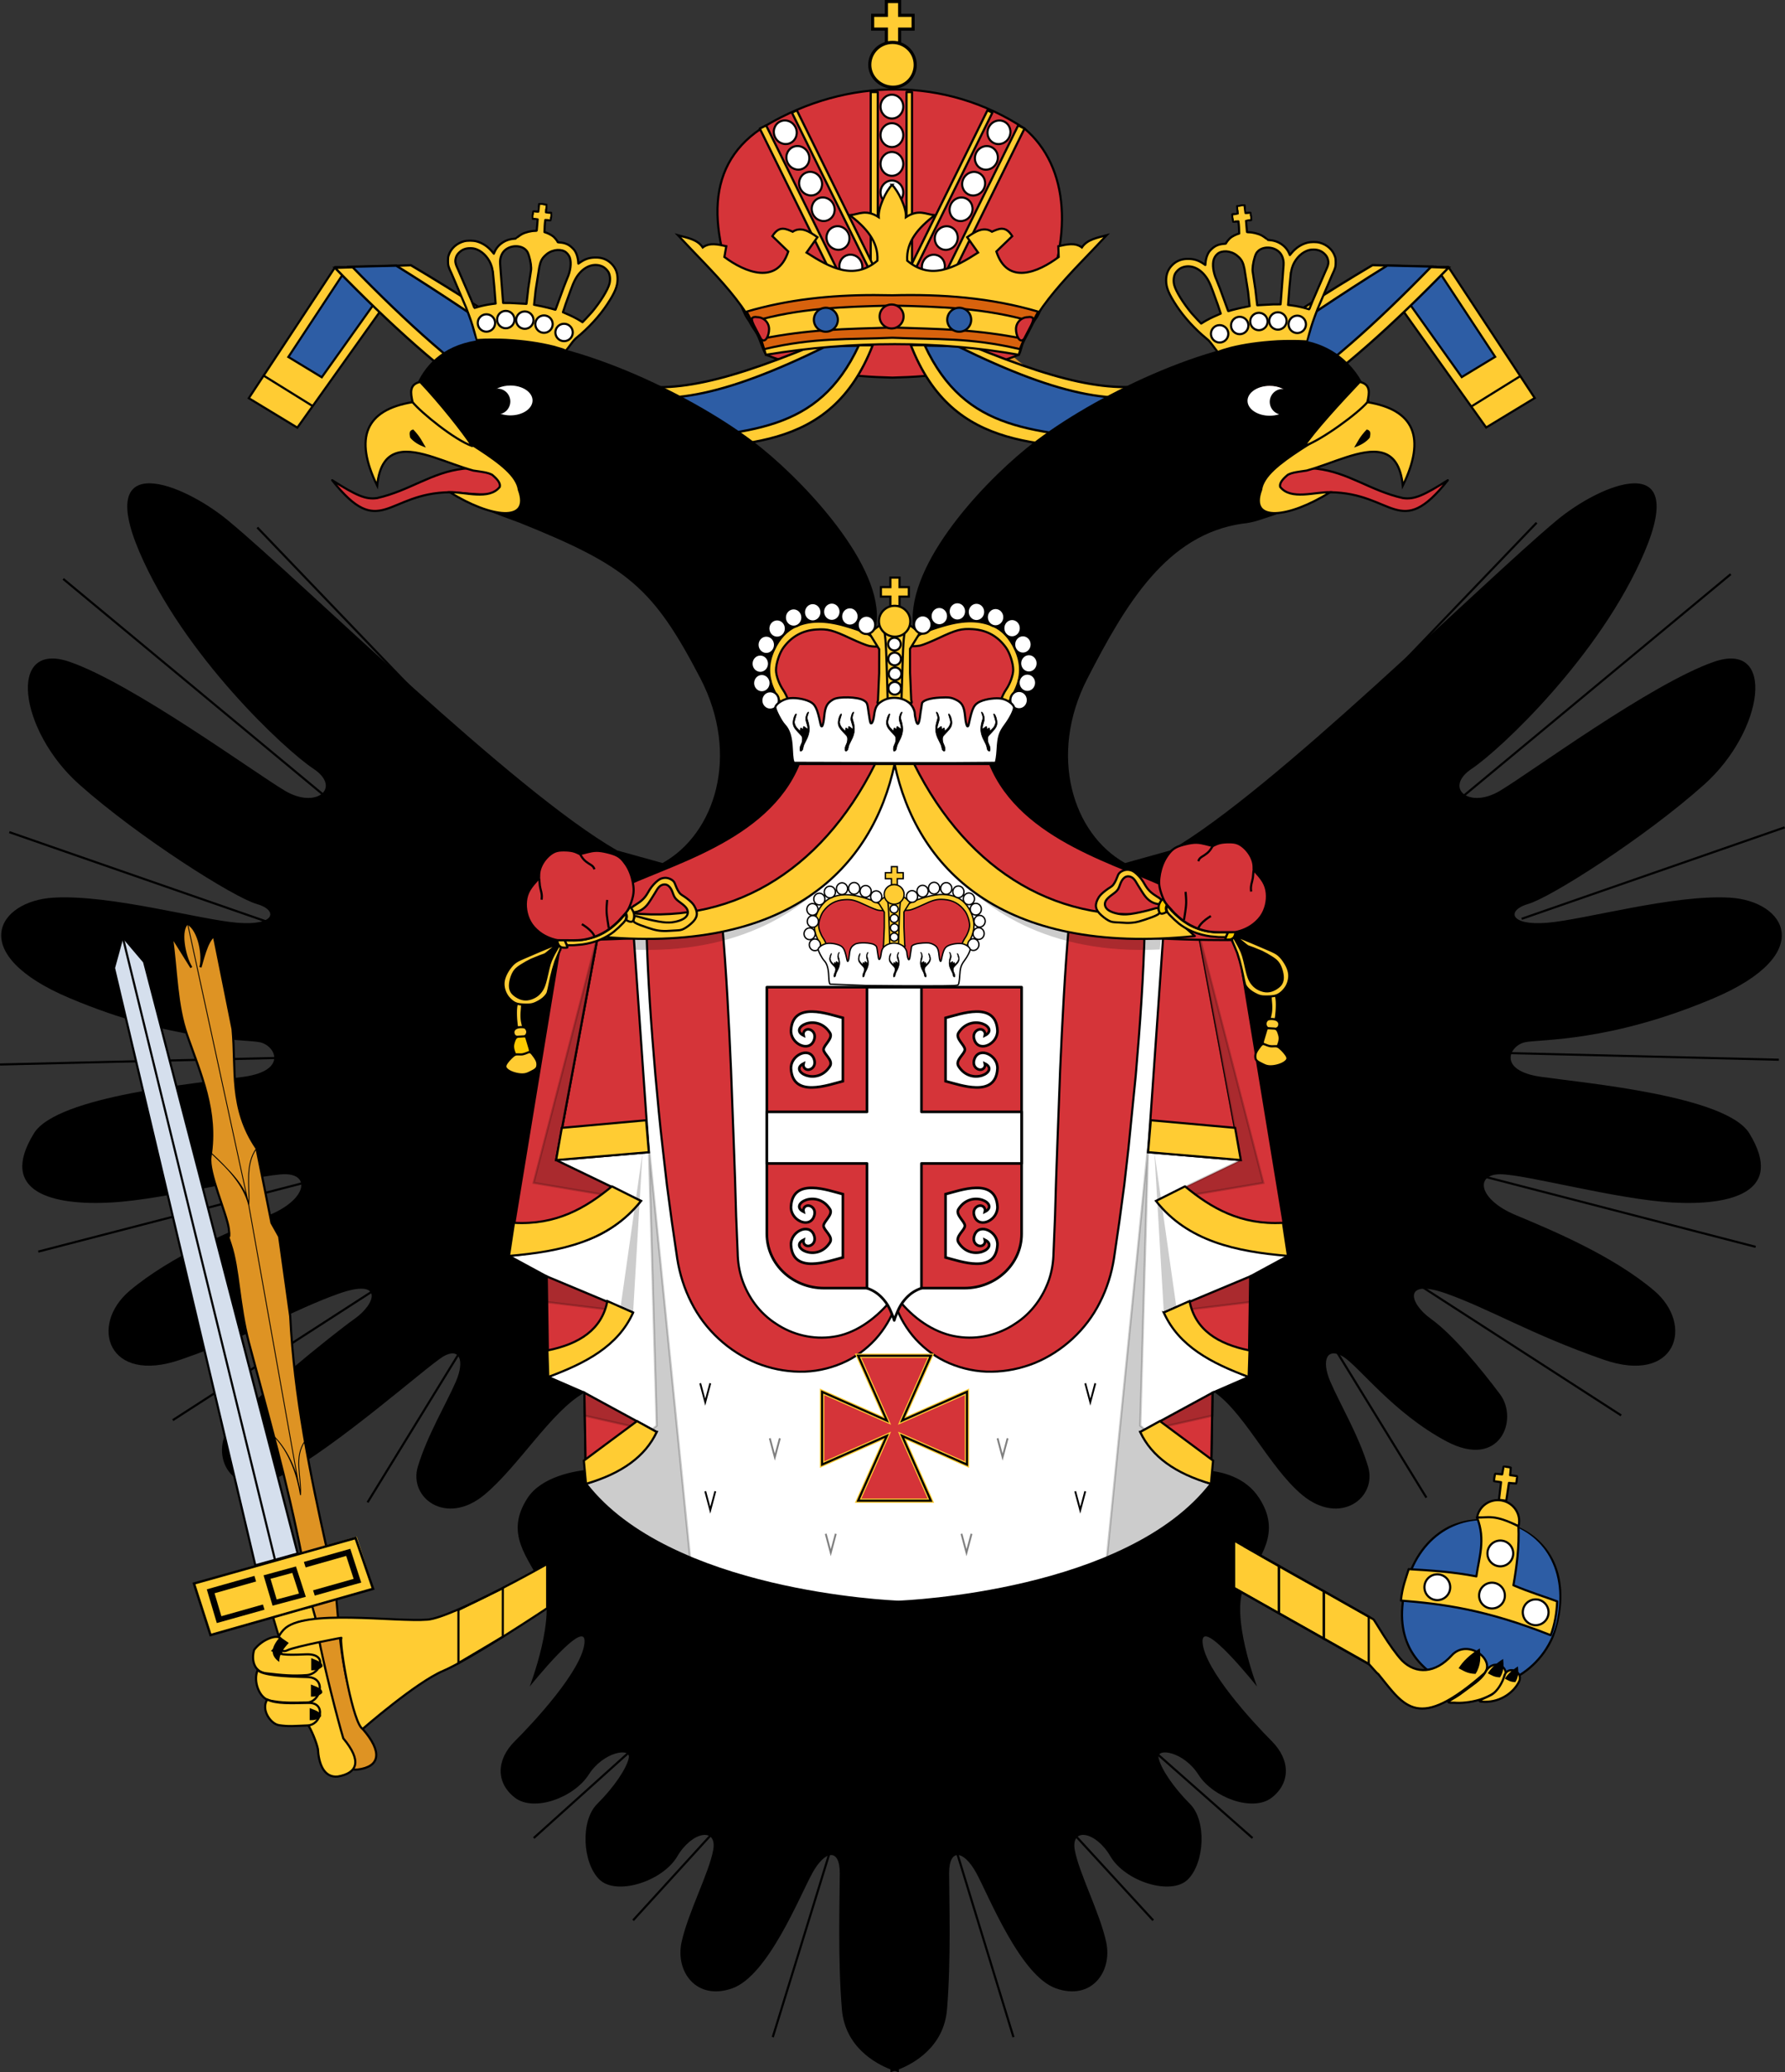 <svg xmlns="http://www.w3.org/2000/svg" xmlns:xlink="http://www.w3.org/1999/xlink" width="207.736" height="241.079" viewBox="0 0 194.752 226.012" xmlns:v="https://vecta.io/nano"><rect x="0" y="0" width="194.752" height="226.012" fill="#333333" stroke="none"/><style><![CDATA[.Z{stroke-width:.234}.a{fill:#fc3}.b{stroke-linejoin:round}.c{stroke:#000}.d{fill:#d53439}.e{fill:none}.f{fill:#fff}.g{fill-rule:evenodd}.h{opacity:.2}.i{stroke-width:.149}.j{stroke-width:.234}.k{stroke-miterlimit:79.84}.l{stroke-linecap:round}.m{stroke-width:.228}.n{fill:#2d5da5}.o{stroke-width:.234}.p{stroke-width:.234}.q{fill:#fdca00}.r{stroke-width:.239}.s{stroke-width:.295}.t{stroke-width:.249}.u{stroke-width:1.442}]]></style><g stroke-linecap="square" class="e"><use xlink:href="#B" stroke="#de9323" stroke-width="6.364"/><use xlink:href="#B" stroke="#2d5da5" stroke-width="3.978"/></g><g class="c"><path d="M149.735 29.196l12.413 17.43 5.298-3.214-9.425-14.299zm-104.881.017l-12.413 17.43-5.298-3.214 9.425-14.299z" class="Z a"/><g transform="matrix(.796 0 0 .796 -196.596 -103.903)"><defs><path id="A" d="M452.9 338.984c-5.854-1.36-11.838 1.611-13.527 8.883-1.351 5.814.601 10.294 4.427 12.553-.001-.036-.046-.092-.013-.105 1.816-.692 2.299-2.423 4.065-2.423 1.257 0 2.768.692 2.94 2.075.559-.356 1.041-.683 1.903-.604.952.087 1.816.506 1.816 1.557 0 .043.589-.349.585-.307 2.567-1.461 4.602-4.065 5.475-7.823 1.69-7.27-1.817-12.446-7.671-13.806z"/><path id="B" d="M105.851 36.97c1.542 6.936 13.027 9.935 18.17 8.821"/><path id="C" d="M144.436 173.556v5.178l-4.9-2.771v-5.178z"/><path id="D" d="M33.951 180.854v1.326c.379-.013.741.041 1.226-.396.121-.461-.603-.681-1.226-.929z"/></defs><clipPath id="E"><use xlink:href="#A" class="s"/></clipPath><path clip-path="url(#E)" d="M460.425 353.012c-1.793 6.758-8.379 9.893-14.232 8.532-4.97-2.243-8.288-6.111-6.6-13.382S447.046 337.624 452.899 338.984s9.215 6.757 7.526 14.028z" class="n s"/></g><g class="Z"><path d="M43.972 138.683l-25.121 16.213M4.176 136.512l38.773-10.036" class="e"/><path d="M43.645 29.158l-8.538 11.989-3.645-2.211 6.483-9.836zm107.3-.017l8.538 11.989 3.645-2.211-6.483-9.836z" class="n"/><path d="M83.589 13.679c-6.765 4.089-6.531 11.387-2.3 20.614.159.347.443.669.616 1.022.17.347.522.785.705 1.138.39.753.516 1.461.964 2.242 4.661 1.864 9.238 2.384 13.79 2.492 4.552-.108 9.13-.628 13.792-2.492.263-.459.282-1.015.526-1.464.346-.64.716-1.358 1.021-1.978.183-.371.446-.637.613-1.001 3.809-8.281 3.391-16.036-1.534-20.231-8.666-5.713-19.318-5.56-28.192-.342z" class="d"/></g><path d="M158.044 29.196c-12.113 12.46-23.122 20.951-32.864 20.129-11.213-.945-21.171.218-25.804-11.682l6.381-.017c22.145 9.122 22.803 3.858 44.001-8.712zm-121.498.017c12.113 12.46 23.122 20.951 32.864 20.129 11.213-.945 21.171.218 25.804-11.682l-6.381-.017c-22.145 9.122-22.803 3.858-44.001-8.712z" class="a t"/><g class="Z"><path d="M39.565 188.573c-2.242-5.129-2.507-9.943-2.937-15.079-6.061-5.683-.777 14.58.191 16.508.081 1.504.603 3.166 2.17 3.005 2.506-.302 2.765-1.924.576-4.434z" fill="#de9323"/><path d="M.003 116.103l45.497-1.075" class="e"/></g><path d="M38.421 29.09c12.113 12.46 22.389 20.097 32.118 19.135 11.225-1.11 18.702-1.003 23.152-10.521l-3.563.066c-23.005 11.303-25.881 4.226-46.901-8.795zm117.748-.017c-12.113 12.46-22.389 20.097-32.118 19.135-11.225-1.11-18.702-1.003-23.152-10.521l3.563.066c23.005 11.303 25.881 4.226 46.901-8.795z" class="n t"/></g><path d="M166.405 113.673c1.714-.343 9.257 0 20.57-4.799s7.885-10.628 1.714-10.971-15.77 2.4-19.885 2.743-4.457-1.371-2.057-2.057 12.685-7.199 19.199-13.027 7.885-15.77 1.029-13.371-19.885 12-23.313 14.056-6.171-.343-3.085-2.4 14.056-12.342 18.855-23.655-4.743-7.475-9.599-3.429c-8.228 6.857-30.856 29.484-42.17 35.998l-4.914 1.371c-5.714-3.2-8.4-11.767-4.114-20.113 4.204-8.186 8.693-15.745 16.965-16.91 1.09-.08 2.192-.516 3.156-.828 14.706-4.871-5.398-3.447 8.906-7.118 4.348-2.045 1.371-12.628-7.771-12.171s-21.714 6.857-27.884 11.885c-5.294 4.313-13.451 13.227-12.337 19.909-1.418-.371-2.74-.389-4.172-.091 1.523-6.102-7.088-15.524-12.395-19.818-6.215-5.028-18.874-11.428-28.079-11.886s-10.817 6.399-10.588 11.199c.08 1.69 10.166 2.53 6.345 3.686.335 1.819-4.808 1.285 5.898 5.138 11.785 4.735 14.582 7.066 19.75 17.003 4.316 8.345 1.611 16.913-4.143 20.113l-4.948-1.371c-11.393-6.514-34.179-29.141-42.465-35.998-4.89-4.047-14.5-7.885-9.667 3.429s15.882 21.599 18.988 23.656.346 4.456-3.107 2.4-16.571-11.657-23.476-14.056-5.524 7.542 1.036 13.371 16.917 12.342 19.334 13.027 2.072 2.4-2.072 2.057-13.809-3.086-20.024-2.743-9.666 6.171 1.726 10.971 18.988 4.457 20.714 4.8 3.107 3.085-1.725 3.772-20.37 2.056-22.901 6.171c-3.998 6.495 2.187 7.885 8.401 7.542s16.226-3.086 18.988-3.086 2.417 2.742-1.726 4.457-10.702 4.457-15.19 8.228-2.417 10.285 5.523 7.542 12.428-5.486 17.263-7.2 4.143 1.029 1.725 2.743-11.611 9.143-13.683 11.886 0 8.228 5.869 5.143 15.755-11.885 17.481-12.914 2.417.344 1.381 2.743-3.107 5.828-4.143 9.257 3.107 6.514 7.25 3.086c3.726-3.084 7.365-9.202 10.924-11.144l.869 8.364c-1.9.112-5.559.796-7.075 3.123-2.531 3.886 0 6.399 1.612 9.599s-1.381 10.97-1.381 10.97 6.215-7.771 5.985-4.799-5.524 8.685-7.596 10.743-2.072 4.571 0 6.172 6.444 0 8.055-2.515 4.603-2.97 4.373-1.829-1.61 3.2-3.452 5.028-1.612 6.4.231 8.229 6.904.228 8.516-2.515 4.373-3.2 3.913-.686-2.762 6.857-3.453 10.058 1.611 6.399 5.524 5.028 7.364-10.057 8.746-12.571 2.993-2.742 2.993 0-.231 9.371.231 14.857c.345 4.108 3.659 5.908 5.301 6.553l-.001.303s.177-.045.456-.139c.282.094.458.139.458.139v-.306c1.632-.647 4.916-2.447 5.257-6.55.457-5.486.228-12.115.228-14.857s1.6-2.515 2.971 0 4.799 11.199 8.685 12.571 6.171-1.829 5.486-5.028-2.971-7.542-3.429-10.058 2.285-2.056 3.885.686 6.629 4.343 8.457 2.515 2.056-6.4.228-8.229-3.2-3.885-3.429-5.028 2.743-.686 4.343 1.829 5.943 4.114 8 2.515 2.057-4.114 0-6.172-7.313-7.771-7.542-10.743 5.942 4.799 5.942 4.799-2.97-7.771-1.371-10.97 4.114-5.714 1.6-9.599c-1.505-2.327-4.152-2.929-6.038-3.04l.619-8.832c3.534 1.941 6.402 8.444 10.103 11.529 4.114 3.429 8.229.343 7.2-3.086s-3.086-6.857-4.114-9.257-.343-3.772 1.371-2.743 5.486 6.172 11.314 9.257 7.885-2.4 5.829-5.142-5.143-6.514-7.542-8.228-3.086-4.457 1.714-2.743 9.257 4.457 17.143 7.2 9.942-3.772 5.486-7.542-10.971-6.514-15.085-8.229-4.457-4.456-1.714-4.456 12.684 2.742 18.855 3.085 12.313-1.046 8.343-7.542c-2.514-4.114-17.942-5.485-22.742-6.171s-3.429-3.429-1.714-3.772z"/><path d="M84.313 222.19l8.279-26.847m17.983 26.847l-8.037-26.241" class="Z b c e"/><path d="M140.736 43.263c-.19-.659-1.095-1.157-2.187-1.157-1.231 0-2.229.632-2.229 1.414 0 .042.014.08.019.121.698-.31 1.715-.507 2.853-.507.55 0 1.072.047 1.544.129z" fill="#ef4a3e"/><g class="Z a c"><path d="M134.636 168.014c-.023 0 6.007 3.477 9.799 5.542l5.406 3.062c.122.049 1.764 3.038 3.129 4.496 1.519 1.519 3.629 1.409 5.412-.555 1.691-1.863 4.738.38 3.635 1.898-7.353 6.47-8.733 3.701-11.639.132-.192-.094-.932-1.049-1.113-1.152l-14.629-8.245z"/><path d="M162.017 182.457c.8-1.657 2.967-.83 2.082.999-.951 1.965-4.206 2.381-5.4 2.258-1.485.046-.213-.259.964-1.202 1.008-.767 1.844-1.247 2.354-2.055z"/><path d="M164.133 182.789c.329-1.21 2.142-.485 1.6.628s-1.943 2.229-3.772 2.2c-1.175-.018-.116-.296.714-.743.742-.401 1.286-1.457 1.457-2.086z"/></g><path d="M53.467 43.263c.19-.659 1.095-1.157 2.188-1.157 1.231 0 2.228.632 2.228 1.414 0 .042-.014.08-.019.121-.698-.31-1.716-.507-2.852-.507-.55 0-1.072.047-1.545.129z" fill="#ef4a3e"/><g class="Z a c"><path d="M34.067 175.206l-4.319 1.042.716 2.388c.7-1.496 1.924-1.803 3.997-2.025zm.657 3.199c-2.828-.974-5.444.348-3.296 3.457 1.294.9 4.24 1.649 3.148 3.133 0 0-1.611.021-1.597.787.022 1.096 1.026 1.911.536 2.208.459.639 1.018 2.044 1.17 2.769.081 1.504.604 3.166 2.172 3.005 2.157-.38 2.66-1.683.596-4.166-.567-1.875-2.136-7.958-2.729-11.193.032-.014-.028.018 0 0z"/><path d="M59.698 170.58s-10.309 5.845-13.044 6.071c-3.522.29-13.554-1.226-15.71 1.101-1.425 1.537-.381 2.668.407 2.243.743-.399 6.729-1.553 5.862-1.338-.074 1.562 1.337 9.346 2.353 9.916 0 0 5.819-5.077 8.789-6.334s11.344-6.834 11.344-6.834z"/><path d="M28.983 182.498c1.819.222 3.01.318 4.496.205s2.4-2.378-.115-2.265-2.818.014-3.611-.398c.621-.661 1.058-1.102.82-1.371-.367-.416-1.975.113-2.849 1.285-.349 1.213.088 2.399 1.258 2.543z"/><path d="M29.463 185.487c1.366.249 2.084.242 4.014.208 1.49-.025 2.241-2.732.043-2.78-2.516-.055-4.895-.195-5.409-.766-.527 1.235.192 3.126 1.352 3.338z"/><path d="M30.437 188.165c1.07.161 1.609.086 3.111.029 1.517-.057 2.067-2.498.105-2.462s-3.494.119-4.494-.366c-.72 1.098.369 2.663 1.278 2.799zm133.257-22.401c.705.164 1.36.405 1.972.703.02-.076.047-.15.059-.228.187-1.241-.685-2.401-1.948-2.592-1.254-.189-2.419.647-2.62 1.872.835-.032 1.687.048 2.538.245z"/></g><path d="M87.353 78.204s4.426-2.593 10.103-2.599 10.762 2.017 10.762 2.017l-.319-1.795-10.026-1.604-10.118 1.072z" class="h"/><g class="Z c"><path d="M134.864 102.531s-25.467-11.314-26.838-19.199h-9.981-.036-10.86c-1.371 7.885-25.959 19.199-25.959 19.199l-5.657 34.455 4.114 2.229.171 10.971 3.943 1.714.172 9.942c9.109 11.809 33.307 12.825 34.076 12.855v.002l.017-.001c.003 0 .018.001.018.001v-.002c.769-.029 24.967-1.046 34.076-12.855l.172-9.942 3.943-1.714.172-10.971 4.114-2.229z" class="f"/><path d="M124.898 101.218c-.137 5.363-.518 10.698-.979 16.038l-.8 8.005-.458 4.004-.538 4.007-.589 4.028c-.256 1.617-.765 3.261-1.527 4.744-1.496 3.01-4.114 5.38-7.106 6.614-1.507.604-3.107.932-4.702.95-1.593.03-3.178-.308-4.604-.912-1.434-.6-2.679-1.538-3.675-2.615-.991-1.093-1.718-2.347-2.206-3.647l.591-.348c1.719 2.013 3.921 3.384 6.185 3.709 2.254.347 4.504-.228 6.264-1.417 1.8-1.146 3.045-2.912 3.696-4.794.324-.958.479-1.937.496-2.974l.163-3.95.117-3.978.142-3.987.299-7.984c.235-5.321.502-10.652.967-15.956z" class="d"/></g><path d="M126.978 143.158l-1.029-17.485 2.4 16.912z" class="h"/><path d="M125.264 124.987l-4.499 44.877c4.456-1.869 8.599-4.449 11.355-8.022l-7.713-6.343z" class="Z c h"/><path d="M97.605 83.332s4.421 21.427 28.934 20.228l.171-1.714z" class="h"/><g class="d"><path d="M130.749 101.674l-3.772-.514-1.714 24.512 10.114.858z" class="Z c"/><path d="M130.749 101.674l4.114.857L140.52 136.986s-5.486-.514-8.914-1.885-5.486-4.114-5.486-4.114l9.257-4.457z"/></g><g class="Z c"><path d="M126.12 130.987l11.714-1.972-7.085-27.341 4.628 24.856z" class="h"/><path d="M126.978 143.158l9.428-3.943-.172 10.971s-7.028-2.744-9.257-7.028z" class="d"/><path d="M136.406 139.215l-9.428 3.943 9.428-1.143z" class="h"/><path d="M124.407 156.186l7.885-4.286-.172 9.942s-5.656-1.543-7.713-5.656z" class="d"/><path d="M132.292 151.9l-7.885 4.286 7.885-1.787z" class="h"/><path d="M97.605 83.332h10.42c3.429 8.4 14.4 10.971 19.885 13.714s6.514 5.485 6.514 5.485-15.77.172-21.77-2.228S99.662 91.389 97.605 83.332z" class="d"/></g><path d="M97.436 103.025c4.949 0 5.486 2.571 5.486 2.571h-5.486z" class="f"/><path d="M78.792 100.757c.465 5.304.732 10.635.967 15.956l.299 7.984.142 3.987.117 3.979.164 3.948c.017 1.039.171 2.017.496 2.975.65 1.882 1.895 3.647 3.695 4.793 1.759 1.188 4.011 1.764 6.265 1.418 2.265-.325 4.425-1.8 6.144-3.812l.632.45c-.488 1.3-1.215 2.554-2.206 3.647-.997 1.077-2.241 2.014-3.675 2.615-1.426.604-3.01.942-4.604.911-1.594-.018-3.196-.346-4.702-.949-2.993-1.235-5.61-3.604-7.106-6.614-.762-1.484-1.271-3.126-1.527-4.744l-.589-4.028-.538-4.007-.459-4.005c-.31-2.667-.563-5.336-.8-8.005-.461-5.34-.843-10.673-.979-16.038z" class="Z c d"/><path d="M69.075 143.158l1.029-17.485-2.4 16.912z" class="h"/><path d="M70.789 124.987l4.499 44.877c-4.456-1.869-8.599-4.449-11.355-8.022l7.714-6.343z" class="Z c h"/><path d="M97.605 83.332s-4.457 21.427-28.97 20.228l-.171-1.714z" class="h"/><g class="c Z"><g class="d"><path d="M65.303 101.674l3.772-.514 1.714 24.512-10.114.858z"/><path d="M65.303 101.674l-4.114.857-5.657 34.455s5.486-.514 8.914-1.885 5.486-4.114 5.486-4.114l-9.257-4.457z"/></g><path d="M69.931 130.987l-11.714-1.972 7.086-27.341-4.628 24.856z" class="h"/><path d="M69.075 143.158l-9.428-3.943.171 10.971c.001 0 7.029-2.744 9.257-7.028z" class="d"/><path d="M59.646 139.215l9.428 3.943-9.428-1.143z" class="h"/><path d="M71.646 156.186l-7.886-4.286.172 9.942s5.657-1.543 7.714-5.656z" class="d"/><path d="M63.761 151.9l7.885 4.286-7.885-1.787z" class="h"/><path d="M97.605 83.332H87.148C83.719 91.732 72.748 94.303 67.263 97.046s-6.514 5.485-6.514 5.485 15.77.172 21.77-2.228S95.548 91.389 97.605 83.332z" class="d"/></g><path d="M97.473 103.025c-4.949 0-5.486 2.571-5.486 2.571h5.486z" class="f"/><g stroke-miterlimit="10" stroke-width=".199" class="c e"><path d="M105.997 167.291l-.548 2.056-.548-2.056m5.034-10.42l-.549 2.057-.547-2.057m-23.753 0l-.549 2.057-.549-2.057" opacity=".5"/><path d="M118.407 162.649l-.548 2.057-.549-2.057m-39.267 0l-.548 2.057-.548-2.057m42.557-11.778l-.548 2.057-.548-2.057m-40.913 0l-.548 2.057-.549-2.057"/><path d="M91.188 167.291l-.549 2.056-.548-2.056" opacity=".5"/></g><path d="M96.762 154.942l-7.071-3.134v7.934l7.071-3.134-3.134 7.07h7.934l-3.134-7.07 7.071 3.134v-7.934l-7.071 3.134 3.134-7.071h-7.934z" stroke="#fc3" stroke-width=".469" class="d"/><g class="g"><path d="M89.285 79.06c.033-1.35.727 1.802 1.916 1.547.981-.21 1.908-1.846 2.575-1.472.534.299 1.462.081 1.658 1.442.109.759.066-1.271.299-3.093.15-1.169.238-2.82.238-4.484v-2.635l-.629-.254-2.55-1.102c-.948-.465-2.254-.926-2.66-1.022-1.616-.385-3.4.258-4.589 1.652-.915 1.073-1.267 1.96-1.273 3.207-.01 1.803.691 3.372 1.952 3.685 1.809.45 2.592.951 2.927 2.529l.124.584.802.656z" class="d"/><path d="M96.655 74.984l-.088-4.305-.088-1.916h2.269l-.088 2.399-.088 4.304v1.906h-1.917z" class="a"/><path d="M105.925 79.023c-.033-1.35-.727 1.802-1.916 1.547-.981-.21-1.908-1.846-2.575-1.472-.534.299-1.462.081-1.658 1.442-.109.759-.066-1.271-.299-3.093-.151-1.169-.238-2.82-.238-4.484V70.328l.629-.254 2.55-1.102c.948-.465 2.254-.926 2.66-1.022 1.616-.385 3.4.258 4.589 1.652.915 1.073 1.267 1.96 1.273 3.207.01 1.803-.691 3.372-1.952 3.685-1.809.45-2.592.951-2.927 2.529l-.124.584-.802.656z" class="d"/><g class="c o"><g class="a"><path d="M109.209 77.135c-.354-.068.139-1.313.571-1.943.427-.622.765-1.564.765-2.131 0-.728-.372-1.863-.804-2.453-.901-1.231-2.088-1.886-3.596-1.985-1.241-.081-1.806.066-3.721.968-.859.405-1.781.776-2.05.826-.445.082-1.22.12-1.139-.096.365-.966 1.918-1.565 3.793-2.104 2.19-.63 3.881-.609 5.383.067.974.439 1.767 1.288 2.349 2.515.733 1.547.716 3.044-.049 4.59-.295.596-.857 1.87-1.501 1.746zm-23.208.037c.354-.068-.139-1.313-.571-1.943-.427-.622-.765-1.564-.765-2.131 0-.728.372-1.863.804-2.453.901-1.231 2.088-1.885 3.596-1.985 1.241-.081 1.806.066 3.721.968.859.405 1.781.776 2.05.826.445.082 1.22.12 1.139-.096-.365-.966-1.918-1.565-3.793-2.104-2.19-.63-3.881-.609-5.383.067-.974.439-1.767 1.288-2.349 2.515-.733 1.547-.716 3.044.049 4.59.295.596.857 1.87 1.501 1.746z"/><path d="M98.822 76.479l-.462-.222.107-3.605c.083-2.768.165-3.706.356-4.039.137-.239.301-.434.364-.434s.353.195.642.434l.526.434-1.07 1.726.005 2.609.128 2.976c.14.417.056.434-.596.121z"/></g><g class="b f"><path d="M101.634 68.115c0 .554-.428 1.002-.957 1.002s-.958-.448-.958-1.002.429-1.002.958-1.002.957.449.957 1.002z"/><path d="M103.441 67.199c0 .553-.428 1.002-.957 1.002s-.958-.449-.958-1.002.429-1.002.958-1.002.957.448.957 1.002zm1.971-.515c0 .553-.429 1.002-.958 1.002s-.957-.449-.957-1.002.429-1.002.957-1.002.958.448.958 1.002zm2.084.057c0 .554-.429 1.002-.958 1.002s-.957-.448-.957-1.002.428-1.002.957-1.002.958.449.958 1.002zm2.083.572c0 .554-.428 1.002-.957 1.002s-.958-.448-.958-1.002.429-1.001.958-1.001.957.448.957 1.001zm1.802 1.203c0 .553-.429 1.001-.958 1.001s-.957-.448-.957-1.001.429-1.002.957-1.002.958.448.958 1.002zm1.182 1.774c0 .553-.428 1.002-.957 1.002s-.957-.449-.957-1.002.428-1.002.957-1.002.957.449.957 1.002zm.653 2.061c0 .554-.428 1.002-.957 1.002s-.958-.448-.958-1.002.429-1.002.958-1.002.957.449.957 1.002zm-.169 2.119c0 .553-.428 1.002-.957 1.002s-.958-.449-.958-1.002.429-1.002.958-1.002.957.448.957 1.002zm-.901 1.889c0 .553-.429 1.002-.958 1.002s-.957-.449-.957-1.002.428-1.002.957-1.002.958.448.958 1.002z"/></g><path d="M97.146 65.071h-1.033v-1.035h1.033v-1.035h.491.506v1.035h1.015v1.035h-1.015v1.036h-.997z" class="a"/><path d="M98.28 70.253c0 .383-.31.694-.692.694s-.692-.311-.692-.694.306-.693.688-.693.696.311.696.693zm.019 1.62c0 .383-.309.694-.692.694s-.692-.311-.692-.694.31-.693.692-.693.692.311.692.693zm.048 1.618c0 .383-.309.693-.692.693s-.692-.311-.692-.693.31-.694.692-.694.692.311.692.694zm-.036 1.578c0 .383-.31.693-.692.693s-.692-.311-.692-.693.309-.694.692-.694.692.311.692.694z" class="b f"/><path d="M96.388 76.517l.462-.222-.107-3.605c-.083-2.768-.165-3.706-.356-4.039-.137-.239-.301-.434-.364-.434s-.353.195-.642.434l-.526.434 1.07 1.726-.005 2.609-.128 2.976c-.14.417-.056.434.596.121z" class="a"/><g class="b f"><path d="M93.576 68.152c0 .554.428 1.002.957 1.002s.958-.448.958-1.002-.429-1.002-.958-1.002-.957.449-.957 1.002z"/><path d="M91.769 67.237c0 .553.428 1.002.957 1.002s.958-.449.958-1.002-.429-1.002-.958-1.002-.957.448-.957 1.002zm-1.971-.515c0 .553.429 1.002.957 1.002s.958-.449.958-1.002-.429-1.002-.958-1.002-.957.448-.957 1.002zm-2.084.057c0 .554.429 1.002.958 1.002s.957-.448.957-1.002-.429-1.002-.957-1.002-.958.449-.958 1.002zm-2.083.572c0 .554.428 1.002.957 1.002s.958-.448.958-1.002-.429-1.001-.958-1.001-.957.448-.957 1.001zm-1.802 1.203c0 .553.429 1.001.957 1.001s.958-.448.958-1.001-.429-1.002-.958-1.002-.957.448-.957 1.002zm-1.182 1.774c0 .553.428 1.002.957 1.002s.957-.449.957-1.002-.428-1.002-.957-1.002-.957.449-.957 1.002zm-.653 2.061c0 .554.428 1.002.957 1.002s.957-.448.957-1.002-.428-1.002-.957-1.002-.957.449-.957 1.002zm.169 2.119c0 .553.428 1.002.957 1.002s.958-.449.958-1.002-.429-1.002-.958-1.002-.957.448-.957 1.002zm.901 1.889c0 .553.429 1.002.958 1.002s.957-.449.957-1.002-.429-1.002-.957-1.002-.958.448-.958 1.002z"/></g><path d="M99.316 67.757c0 .93-.725 1.684-1.669 1.684s-1.749-.754-1.749-1.684.765-1.683 1.709-1.683 1.709.753 1.709 1.683z" class="a b"/><path d="M86.635 83.201c-.136-.115-.2-.556-.242-1.485-.06-1.344-.295-2.106-.821-2.662-.343-.363-.98-1.59-.98-1.888 0-.324.697-.824 1.36-.975.63-.143 1.709.003 2.379.324.617.295.835.742 1.189 2.438.123.587.312.2.41-.836.099-1.056.316-1.457.993-1.837.599-.336 2.655-.276 3.28.095.408.242.427.287.564 1.335.078.596.177 1.121.222 1.167.131.133.299-.239.377-.838.12-.916.295-1.224.894-1.582 1.073-.641 2.651-.361 3.267.579.151.232.276.565.276.743s.06.537.132.8c.188.691.358.418.491-.791l.178-1.127c.184-.304.918-.52 1.944-.575.929-.049 1.194-.019 1.664.193.747.336.979.733 1.085 1.857.096 1.02.286 1.401.408.817.362-1.739.566-2.138 1.245-2.441.631-.281 1.692-.421 2.328-.309s1.355.635 1.355.979c0 .335-.42 1.159-.971 1.906-.606.821-.738 1.256-.821 2.692-.038.664-.139 1.303-.223 1.42-4.634.063-14.153.026-21.985-0z" class="f"/></g></g><path d="M97.004 77.89c-.054.05-.126.172-.184.341s-.1.386-.104.572.032.346.122.511.234.338.386.497l.399.425c.09.123.112.223.115.349s-.011.277-.058.418-.126.269-.169.403-.051.27-.043.363.029.144.058.162.065.003.112-.026.104-.072.14-.165.05-.237.086-.367.093-.245.165-.381l.249-.509c.09-.214.183-.477.209-.769s-.019-.623-.073-.849l-.137-.493c-.018-.137.011-.281.054-.406s.101-.234.098-.281-.068-.033-.131.051-.132.262-.168.413-.043.288-.011.446.105.338.148.497.058.295.043.353-.058.036-.112 0-.118-.086-.176-.133-.108-.09-.14-.083-.047.065-.051.14.003.169-.032.169-.115-.093-.17-.129-.083-.015-.097.029-.014.108-.021.165-.021.108-.043.112-.051-.04-.104-.097l-.202-.205c-.068-.075-.126-.155-.172-.249s-.083-.201-.101-.281-.018-.129-.003-.216.043-.209.086-.342l.113-.378c.011-.086-.025-.108-.079-.057zm-5.27 0c-.054.05-.126.172-.184.341s-.1.386-.104.572.032.346.123.511.234.338.385.497l.4.425c.09.123.111.223.115.349s-.011.277-.058.418-.125.269-.169.403-.051.27-.043.363.029.144.058.162.065.003.112-.026.104-.072.14-.165.05-.237.086-.367.093-.245.165-.381l.249-.509c.09-.214.183-.477.209-.769s-.019-.623-.072-.849-.119-.356-.137-.493.011-.281.053-.406.101-.234.098-.281-.068-.033-.131.051-.132.262-.167.413-.043.288-.011.446.105.338.147.497.058.295.043.353-.058.036-.111 0l-.177-.133c-.058-.047-.108-.09-.14-.083s-.046.065-.051.14.004.169-.032.169-.115-.093-.169-.129-.083-.015-.098.029-.014.108-.021.165-.021.108-.043.112-.05-.04-.104-.097l-.202-.205c-.068-.075-.126-.155-.172-.249s-.083-.201-.101-.281-.018-.129-.003-.216.043-.209.086-.342l.113-.378c.011-.086-.025-.108-.079-.057zm-4.925 0c-.054.05-.126.172-.184.341s-.1.386-.104.572.032.346.122.511.234.338.386.497l.399.425c.09.123.112.223.115.349s-.011.277-.058.418-.126.269-.169.403-.051.27-.043.363.029.144.058.162.065.003.111-.026.105-.072.14-.165.051-.237.086-.367.094-.245.166-.381l.249-.509c.091-.214.183-.477.209-.769s-.019-.623-.073-.849-.119-.356-.137-.493.011-.281.054-.406.1-.234.097-.281-.068-.033-.13.051-.132.262-.168.413-.043.288-.011.446.104.338.147.497.058.295.043.353-.058.036-.112 0-.119-.086-.176-.133-.108-.09-.14-.083-.047.065-.051.14.003.169-.032.169-.115-.093-.17-.129-.083-.015-.097.029-.014.108-.021.165-.022.108-.043.112-.051-.04-.104-.097l-.202-.205c-.068-.075-.126-.155-.173-.249s-.083-.201-.1-.281-.018-.129-.003-.216.043-.209.085-.342l.113-.378c.011-.086-.026-.108-.079-.057zm16.761 0c.054.05.126.172.184.341s.1.386.104.572-.032.346-.122.511-.234.338-.386.497l-.399.425c-.09.123-.112.223-.115.349s.011.277.058.418.126.269.169.403.051.27.043.363-.029.144-.058.162-.065.003-.111-.026-.105-.072-.14-.165-.051-.237-.087-.367-.093-.245-.165-.381l-.249-.509c-.091-.214-.183-.477-.209-.769s.019-.623.073-.849l.137-.493c.018-.137-.011-.281-.054-.406s-.1-.234-.097-.281.068-.033.13.051.132.262.168.413.043.288.011.446-.105.338-.147.497-.058.295-.043.353.058.036.112 0 .118-.086.176-.133.108-.09.14-.083.047.065.051.14-.003.169.032.169.115-.093.17-.129.083-.015.097.029.014.108.021.165.022.108.043.112.051-.04.104-.097l.202-.205c.068-.075.126-.155.173-.249s.083-.201.1-.281.018-.129.003-.216-.043-.209-.086-.342l-.113-.378c-.011-.086.026-.108.079-.057zm4.925 0c.054.05.126.172.183.341s.101.386.105.572-.033.346-.123.511-.234.338-.385.497l-.4.425c-.09.123-.111.223-.115.349s.011.277.057.418.126.269.17.403.05.27.043.363-.029.144-.057.162-.065.003-.112-.026-.104-.072-.14-.165-.051-.237-.086-.367-.093-.245-.165-.381l-.249-.509c-.09-.214-.183-.477-.209-.769s.019-.623.072-.849.119-.356.137-.493-.011-.281-.054-.406-.1-.234-.097-.281.068-.033.131.051.132.262.167.413.043.288.011.446-.104.338-.147.497-.057.295-.043.353.058.036.111 0l.177-.133c.058-.047.108-.09.14-.083s.046.065.05.14-.003.169.033.169.115-.093.169-.129.083-.015.097.029.015.108.022.165.021.108.043.112.051-.04.105-.097l.202-.205c.068-.075.125-.155.172-.249s.083-.201.1-.281.019-.129.003-.216-.043-.209-.085-.342l-.113-.378c-.011-.086.025-.108.079-.057z" stroke-width=".058" class="c"/><g class="g"><path d="M92.258 104.747c.021-.859.463 1.147 1.22.985.624-.134 1.214-1.175 1.639-.937.34.19.93.052 1.055.918.069.483.042-.809.19-1.968.096-.744.151-1.795.151-2.854v-1.677l-.4-.162-1.623-.701c-.604-.296-1.435-.589-1.693-.65-1.029-.245-2.164.164-2.921 1.052-.582.683-.806 1.247-.81 2.041-.006 1.147.44 2.146 1.242 2.345 1.152.286 1.65.605 1.863 1.61l.079.371.511.417zm0 0" class="d"/><path d="M96.948 102.153l-.056-2.74-.056-1.22h1.444l-.056 1.527-.056 2.739v1.213h-1.22zm0 0" class="a"/><path d="M102.848 104.723c-.021-.859-.463 1.147-1.22.985-.624-.134-1.214-1.175-1.639-.937-.34.19-.93.052-1.055.918-.069.483-.042-.809-.19-1.968-.096-.744-.151-1.795-.151-2.854v-1.677l.4-.162 1.623-.701c.604-.296 1.435-.589 1.693-.65 1.029-.245 2.164.164 2.921 1.052.582.683.806 1.247.81 2.041.006 1.147-.44 2.146-1.242 2.345-1.152.286-1.65.605-1.863 1.61l-.079.371-.511.417zm0 0" class="d"/><g class="c i"><g class="a"><path d="M104.939 103.522c-.225-.043.088-.835.363-1.236s.487-.996.487-1.356c0-.464-.237-1.186-.512-1.562-.573-.783-1.329-1.2-2.289-1.263-.79-.052-1.15.042-2.368.616-.547.258-1.134.494-1.305.526-.283.052-.776.077-.725-.061.232-.615 1.221-.996 2.414-1.339 1.394-.401 2.47-.387 3.426.043.62.279 1.125.82 1.495 1.601.466.985.456 1.938-.031 2.921-.188.38-.546 1.19-.956 1.111zm-14.771.024c.225-.043-.088-.835-.363-1.236s-.487-.996-.487-1.356c0-.464.237-1.186.512-1.562.573-.783 1.329-1.2 2.289-1.263.79-.052 1.15.042 2.368.616.547.258 1.134.494 1.305.526.283.052.776.077.725-.061-.232-.615-1.221-.996-2.414-1.339-1.394-.401-2.47-.387-3.426.043-.62.279-1.125.82-1.495 1.601-.466.985-.456 1.938.031 2.921.188.38.546 1.19.956 1.111zm0 0"/><path d="M98.327 103.105l-.294-.141.068-2.294c.053-1.762.105-2.359.227-2.571.087-.152.191-.276.232-.276s.225.124.409.276l.335.276-.681 1.098.004 1.66.082 1.894c.089.265.036.276-.379.077zm0 0"/></g><g class="b f l"><path d="M100.118 97.781c0 .352-.273.638-.609.638s-.61-.285-.61-.638.273-.638.61-.638.609.286.609.638zm0 0"/><path d="M101.268 97.198c0 .352-.273.638-.609.638s-.61-.286-.61-.638.273-.638.61-.638.609.285.609.638zm1.254-.328c0 .352-.273.638-.61.638s-.609-.286-.609-.638.273-.638.609-.638.61.285.61.638zm1.326.036c0 .352-.273.638-.61.638s-.609-.285-.609-.638.273-.638.609-.638.61.286.61.638zm1.326.364c0 .352-.273.638-.609.638s-.61-.285-.61-.638.273-.637.61-.637.609.285.609.637zm1.147.766c0 .352-.273.637-.61.637s-.609-.285-.609-.637.273-.638.609-.638.61.285.61.638zm.752 1.129c0 .352-.273.638-.609.638s-.609-.286-.609-.638.273-.638.609-.638.609.286.609.638zm.415 1.312c0 .352-.273.638-.609.638s-.61-.285-.61-.638.273-.638.61-.638.609.286.609.638zm-.107 1.348c0 .352-.273.638-.609.638s-.61-.286-.61-.638.273-.638.61-.638.609.285.609.638zm-.573 1.202c0 .352-.273.638-.61.638s-.609-.286-.609-.638.273-.638.609-.638.61.285.61.638zm0 0"/></g><path d="M97.261 95.843h-.658v-.659h.658v-.659h.635v.659h.646v.659h-.646v.659h-.635zm0 0" class="a"/></g></g><g class="c"><g class="b l"><path d="M99.737 83.332H97.605c2.37 11.243 11.526 20.945 32.754 18.765l-2.936-2.625c-11.624 1.613-21.722-4.178-27.687-16.141" class="Z a"/><path d="M97.988 99.142c0 .244-.197.442-.44.442s-.44-.198-.44-.442.197-.441.44-.441.44.198.44.441zm.019 1.031c0 .244-.197.442-.44.442s-.44-.198-.44-.442.197-.441.44-.441.44.198.44.441zm.019 1.03c0 .244-.197.441-.44.441s-.44-.198-.44-.441.197-.442.44-.442.44.198.44.442zm-.023 1.005c0 .244-.197.441-.44.441s-.44-.198-.44-.441.197-.442.44-.442.44.198.44.442zm0 0" class="f g i"/></g><g class="g i"><path d="M96.779 103.128l.294-.141-.068-2.294c-.053-1.762-.105-2.359-.227-2.571-.087-.152-.191-.276-.232-.276s-.225.124-.409.276l-.335.276.681 1.098-.004 1.66-.082 1.894c-.089.265-.036.276.379.077zm0 0" class="a"/><g class="b f l"><path d="M94.988 97.805c0 .352.273.638.609.638s.61-.285.61-.638-.273-.638-.61-.638-.609.286-.609.638zm0 0"/><path d="M93.838 97.222c0 .352.273.638.609.638s.61-.286.61-.638-.273-.638-.61-.638-.609.285-.609.638zm-1.254-.328c0 .352.273.638.609.638s.61-.286.61-.638-.273-.638-.61-.638-.609.285-.609.638zm-1.326.036c0 .352.273.638.61.638s.609-.285.609-.638-.273-.638-.609-.638-.61.286-.61.638zm-1.326.364c0 .352.273.638.609.638s.61-.285.61-.638-.273-.637-.61-.637-.609.285-.609.637zm-1.147.766c0 .352.273.637.609.637s.61-.285.61-.637-.273-.638-.61-.638-.609.285-.609.638zm-.752 1.129c0 .352.273.638.609.638s.609-.286.609-.638-.273-.638-.609-.638-.609.286-.609.638zm.044 1.312c0 .352.273.638.609.638s.609-.285.609-.638-.273-.638-.609-.638-.609.286-.609.638zm-.352 1.348c0 .352.273.638.609.638s.61-.286.61-.638-.273-.638-.61-.638-.609.285-.609.638zm0 0"/></g></g><path d="M95.473 83.332H97.605c-2.37 11.243-11.526 20.945-32.754 18.765l2.936-2.625c11.624 1.613 21.722-4.178 27.687-16.141" class="Z a b l"/><g class="g i"><g class="b l"><path d="M88.298 103.052c0 .352.273.638.61.638s.609-.286.609-.638-.273-.638-.609-.638-.61.285-.61.638zm0 0" class="f"/><path d="M98.642 97.553c0 .592-.487 1.072-1.088 1.072s-1.088-.48-1.088-1.072.487-1.071 1.088-1.071 1.088.479 1.088 1.071zm0 0" class="a"/></g><path d="M94.414 107.488l-3.843-.145c-.087-.073-.127-.314-.154-.906-.038-.855-.188-1.34-.522-1.694-.218-.231-.624-1.012-.624-1.202 0-.206.444-.524.866-.62.401-.091 1.088.003 1.514.206.393.188.532.472.757 1.552.078.374.199.127.261-.532.063-.672.201-.927.632-1.169.381-.214 1.69-.176 2.088.06.26.154.272.183.359.849.05.38.113.713.141.742.084.085.19-.152.24-.533.077-.583.188-.779.569-1.007.683-.408 1.687-.23 2.079.369.096.147.176.36.176.473s.038.342.084.509c.12.44.228.266.312-.503l.113-.717c.117-.193.584-.331 1.237-.366.591-.031.76-.012 1.059.123.475.214.623.467.69 1.182.061.649.182.892.26.52.23-1.107.36-1.361.792-1.553.402-.179 1.077-.268 1.482-.196s.863.404.863.623c0 .213-.267.738-.618 1.213-.386.522-.47.799-.522 1.713-.025.423-.088.83-.142.904-.089.125-.361.137-3.261.143-1.74.004-4.84-.013-6.888-.038zm0 0" class="f"/></g><path d="M97.17 104.003c-.035.032-.08.11-.117.217s-.064.245-.066.364.02.22.078.325.149.215.245.316l.254.27c.058.078.071.142.073.222s-.007.176-.037.266-.08.171-.107.256-.032.172-.028.231.019.092.037.103.041.003.071-.016.066-.046.089-.105.032-.151.055-.234.059-.156.105-.243l.158-.324c.058-.136.117-.304.133-.489s-.012-.396-.046-.541l-.087-.314c-.011-.087.007-.179.035-.259s.064-.149.062-.179-.043-.021-.084.033-.084.166-.107.263-.027.183-.007.284.067.215.094.316.037.188.028.225-.037.023-.071 0-.075-.055-.112-.085-.069-.057-.089-.053-.03.041-.032.089.003.107-.02.107-.073-.059-.108-.082-.053-.01-.062.018-.009.069-.014.105-.014.069-.028.071-.032-.025-.066-.062l-.128-.131c-.043-.048-.08-.098-.11-.158s-.053-.128-.064-.179-.011-.082-.003-.137.028-.133.054-.218l.072-.24c.007-.055-.016-.069-.05-.036zm-3.354 0c-.035.032-.08.11-.117.217s-.064.245-.066.364.02.22.078.325.149.215.245.316l.254.27c.057.078.071.142.073.222s-.007.176-.037.266-.08.171-.107.256-.032.172-.028.231.019.092.037.103.041.003.071-.016.066-.046.089-.105.032-.151.055-.234.059-.156.105-.243l.158-.324c.058-.136.117-.304.133-.489s-.012-.396-.046-.541-.076-.227-.087-.314.007-.179.034-.259.064-.149.062-.179-.043-.021-.084.033-.084.166-.107.263-.028.183-.007.284.067.215.094.316.037.188.028.225-.037.023-.071 0l-.112-.085c-.037-.03-.069-.057-.089-.053s-.029.041-.032.089.003.107-.02.107-.073-.059-.107-.082-.053-.01-.062.018-.009.069-.014.105-.014.069-.028.071-.032-.025-.066-.062l-.128-.131c-.043-.048-.08-.098-.11-.158s-.053-.128-.064-.179-.011-.082-.003-.137.028-.133.054-.218l.072-.24c.007-.055-.016-.069-.05-.036zm-3.134 0c-.035.032-.08.11-.117.217s-.064.245-.066.364.02.22.077.325.149.215.245.316l.254.27c.057.078.071.142.073.222s-.007.176-.037.266-.08.171-.107.256-.032.172-.028.231.018.092.037.103.041.003.071-.016.067-.046.089-.105.032-.151.055-.234.06-.156.106-.243l.158-.324c.058-.136.117-.304.133-.489s-.012-.396-.046-.541-.076-.227-.087-.314.007-.179.035-.259.064-.149.062-.179-.043-.021-.083.033-.084.166-.107.263-.027.183-.007.284.066.215.094.316.037.188.028.225-.037.023-.071 0-.076-.055-.112-.085-.069-.057-.089-.053-.03.041-.032.089.003.107-.02.107-.073-.059-.108-.082-.053-.01-.062.018-.009.069-.014.105-.014.069-.028.071-.032-.025-.066-.062l-.128-.131c-.043-.048-.08-.098-.11-.158s-.053-.128-.064-.179-.011-.082-.003-.137.028-.133.054-.218l.072-.24c.007-.055-.016-.069-.05-.036zm10.668 0c.035.032.08.11.117.217s.064.245.066.364-.02.22-.077.325-.149.215-.245.316l-.254.27c-.057.078-.071.142-.073.222s.007.176.037.266.08.171.107.256.032.172.028.231-.018.092-.037.103-.041.003-.071-.016-.067-.046-.089-.105-.032-.151-.055-.234-.059-.156-.105-.243l-.158-.324c-.058-.136-.117-.304-.133-.489s.012-.396.046-.541l.087-.314c.011-.087-.007-.179-.035-.259s-.064-.149-.062-.179.043-.021.083.033.084.166.107.263.027.183.007.284-.067.215-.094.316-.037.188-.028.225.037.023.071 0 .075-.055.112-.085.069-.057.089-.053.03.041.032.089-.003.107.02.107.073-.059.108-.082.053-.01.062.018.009.069.014.105.014.069.028.071.032-.025.066-.062l.128-.131c.043-.048.08-.098.11-.158s.053-.128.064-.179.011-.082.003-.137-.028-.133-.054-.218l-.072-.24c-.007-.055.016-.069.05-.036zm3.135 0c.035.032.08.11.117.217s.064.245.067.364-.021.22-.078.325-.149.215-.245.316l-.254.27c-.057.078-.071.142-.073.222s.007.176.036.266.08.171.108.256.032.172.027.231-.018.092-.036.103-.041.003-.071-.016-.066-.046-.089-.105-.032-.151-.055-.234-.059-.156-.105-.243l-.158-.324c-.058-.136-.117-.304-.133-.489s.012-.396.046-.541.076-.227.087-.314-.007-.179-.035-.259-.064-.149-.062-.179.043-.021.084.033.084.166.107.263.028.183.007.284-.066.215-.094.316-.036.188-.027.225.037.023.071 0l.112-.085c.037-.03.069-.057.089-.053s.029.041.032.089-.003.107.021.107.073-.059.107-.082.053-.01.062.018.01.069.014.105.014.069.027.071.032-.025.067-.062l.128-.131c.043-.048.08-.098.11-.158s.053-.128.064-.179.012-.082.003-.137-.027-.133-.054-.218l-.072-.24c-.007-.055.016-.069.05-.036zm0 0" stroke-width=".037"/><g class="a p"><path d="M56.394 109.502c-.069.173-.109.518-.109.966s.04.997.081 1.286.081.318.157.331.189.014.273.011.141-.011.189-.028.089-.046.078-.147-.078-.294-.118-.547-.056-.578-.036-.924.077-.726.041-.917-.165-.198-.277-.201-.209-.004-.277.169zm0 0"/><path d="M56.47 112.075c-.113.032-.217.081-.302.164s-.148.193-.156.32.04.268.1.356.133.123.221.155.193.059.326.07.293.004.426-.032.237-.099.316-.198.138-.246.129-.384-.08-.271-.149-.352-.133-.11-.225-.127-.213-.025-.333-.021-.242.017-.354.049zm0 0"/></g><path d="M56.342 113.143c-.12.085-.193.261-.257.448s-.121.384-.108.61.092.479.152.624.1.18.205.198.273.017.438.014.326-.011.458-.035.237-.067.338-.12.197-.116.237-.19.024-.159-.02-.314l-.18-.603-.173-.582c-.052-.127-.1-.155-.205-.159s-.265.017-.43.024-.333 0-.454.085zm0 0" class="p q"/><g class="a"><path d="M56.317 115.008c-.152.025-.257.102-.386.215s-.281.261-.422.423-.269.339-.333.48-.064.261.024.388.265.268.51.384.558.208.844.254.543.046.756.004.382-.127.578-.226.422-.211.554-.328.173-.236.189-.377.008-.303-.048-.465-.161-.325-.257-.466l-.261-.349c-.076-.089-.141-.145-.201-.173s-.116-.029-.213.004l-.37.144c-.137.05-.273.085-.442.088s-.37-.025-.523 0zm0 0" class="p"/><g class="j"><path d="M68.991 98.924c.156-.125.494-.313.779-.522s.504-.429.679-.666.3-.488.438-.707.288-.407.441-.572.322-.323.46-.429.25-.169.413-.219.375-.087.612-.041.476.166.627.31.2.306.269.487.156.382.25.551.194.307.307.407.237.162.406.275.382.275.544.413.275.25.369.362.168.225.256.407.188.432.188.688-.1.519-.369.819-.707.638-1.026.807-.52.168-.832.188l-1.113.063c-.375.006-.701-.019-1.007-.076s-.595-.144-1.053-.296-1.086-.369-1.349-.538-.16-.29-.118-.417.018-.281.162-.294.453.107 1.009.253 1.356.322 1.937.397.945.05 1.306-.018.727-.182.984-.332.407-.338.463-.538.019-.413-.11-.611-.36-.39-.604-.572-.507-.356-.669-.594-.225-.538-.351-.807-.313-.507-.551-.595-.525-.025-.744.15-.369.463-.526.731l-.469.751c-.15.232-.288.444-.469.645s-.406.388-.657.513-.526.188-.676.188-.175-.063-.206-.125l-.1-.188c-.031-.062-.056-.125.1-.25zm0 0"/><path d="M68.314 99.531c-.03.093.027.168.056.256s.033.188.019.281-.046.181-.046.235.032.072.071.095.086.051.149.077.141.046.211.058.133.011.191-.015.111-.08.15-.177.064-.237.071-.382-.006-.29-.059-.442-.147-.308-.221-.408-.127-.144-.161-.163-.05-.012-.075.036-.059.139-.135.24-.191.214-.221.308zm0 0"/><path d="M61.771 102.574c.164-.009.505.012.873.008s.762-.036 1.173-.111.84-.194 1.212-.333.688-.299.99-.479.59-.38.888-.629.608-.546.831-.782l.432-.5c.075-.089.09-.092.109-.051s.041.125.044.232-.012.235-.056.35-.116.219-.255.371l-.529.524-.522.456c-.18.141-.38.278-.619.422s-.518.294-.831.427-.66.248-.998.338-.666.152-.984.196l-.901.081-.649.006c-.125-.006-.128-.019-.165-.092l-.152-.296c-.043-.087-.055-.128.109-.138zm0 0"/><path d="M60.834 102.546c-.019.034-.019.1-.005.18s.042.173.08.255.084.15.133.204.099.09.165.119.152.046.263.056.248.009.33.003.107-.019.11-.046-.015-.067-.041-.131l-.1-.256-.134-.294c-.035-.067-.047-.079-.08-.086s-.086-.006-.151-.005-.139.005-.22-.002l-.231-.028c-.062-.006-.1-.003-.119.032zm0 0"/><path d="M61.174 103.415c-.024.141-.139.404-.25.655l-.315.763-.264.865-.207.818-.138.643-.139.676-.103.422c-.035.1-.081.178-.159.28s-.191.23-.334.352-.319.238-.518.349-.421.217-.638.273-.43.063-.689.061-.566-.011-.821-.056-.458-.126-.687-.297-.481-.43-.658-.73-.277-.641-.31-.943.001-.565.079-.829.201-.53.382-.823.422-.611.682-.835.538-.352 1.04-.572l1.866-.801 1.47-.601c.275-.107.272-.093.241-.05s-.091.118-.296.297l-.736.604c-.181.144-.194.15-.292.186l-.533.193-.909.372c-.344.165-.717.382-1.024.574s-.547.361-.731.592-.313.526-.403.821-.139.588-.142.818.041.402.102.547.139.268.295.41.391.305.648.416.535.17.838.139.638-.154.901-.313.457-.356.618-.575.289-.46.419-.894.261-1.063.366-1.506.183-.699.283-.946.222-.485.364-.758l.406-.717c.102-.134.142-.095.198-.066s.124.049.101.19zm0 0"/></g></g><g class="j"><path d="M60.75 102.531c-.085-.015-.254-.045-.54-.142s-.689-.26-1.083-.518-.786-.614-1.071-1.008-.466-.827-.573-1.267-.137-.887-.095-1.311.157-.827.4-1.234.615-.818.812-1.035.219-.238.223-.347-.009-.303.027-.538.12-.508.259-.787.334-.562.578-.819.543-.494.844-.622.614-.151.958-.151.718.022 1.022.097.533.203.659.261.148.045.281.007l.659-.168c.283-.069.606-.144.958-.149s.732.062 1.128.155.808.212 1.112.372.505.359.697.593.378.504.535.805.286.641.379.966.151.639.186.958.048.642-.033 1.049-.258.898-.4 1.218-.248.468-.442.705l-.77.852c-.292.29-.593.547-.876.762s-.548.386-.847.548-.631.312-.995.436-.763.221-1.128.274-.697.062-1.049.064-.723-.002-1.015-.005l-.608-.004c-.105 0-.105-.001-.19-.015zm0 0" class="d"/><path d="M58.826 95.794l.077.829c.042.255.108.476.15.657s.059.323.062.458-.011.263-.024.391m4.167-5.016c.128.217.256.434.414.612s.351.321.528.437.341.203.45.308.161.222.214.342m-.013 7.285c-.062-.124-.124-.248-.256-.405s-.336-.347-.533-.502-.387-.274-.577-.394m2.933.425l-.135-.858c-.046-.31-.095-.655-.102-1.028s.029-.777.064-1.179" class="e"/></g><g class="a p"><path d="M139.204 108.617c.069.173.109.518.109.966s-.04.997-.081 1.286-.081.318-.157.331-.189.014-.273.011-.141-.011-.189-.028-.089-.046-.078-.147.078-.294.118-.547.056-.578.036-.924-.077-.726-.041-.917.165-.198.277-.201.209-.004.277.169zm0 0"/><path d="M139.127 111.191c.113.032.217.081.302.164s.148.193.156.32-.04.268-.1.356-.133.123-.221.155-.193.059-.326.07-.293.004-.426-.032-.237-.099-.316-.198-.138-.246-.129-.384.08-.271.149-.352.133-.11.225-.127.213-.025.333-.021.242.017.354.049zm0 0"/><path d="M139.256 112.259c.12.085.193.261.257.448s.121.384.108.61-.092.479-.152.624-.1.18-.205.198-.273.017-.438.014-.326-.011-.458-.035-.237-.067-.338-.12-.197-.116-.237-.19-.024-.159.02-.314l.18-.603.173-.582c.052-.127.1-.155.205-.159s.265.017.43.024.333 0 .454.085zm0 0"/><path d="M139.28 114.124c.152.025.257.102.386.215s.281.261.422.423.269.339.333.48.064.261-.024.388-.265.268-.51.384-.558.208-.844.254-.543.046-.756.004-.382-.127-.578-.226-.422-.211-.554-.328-.173-.236-.189-.377-.008-.303.048-.465.161-.325.257-.466l.261-.349c.076-.089.141-.145.201-.173s.116-.029.213.004l.37.144c.137.05.273.085.442.088s.37-.025.523 0zm0 0"/></g><path d="M69.072 209.448l19.125-20.96" class="Z b e"/><path d="M126.606 98.04c-.156-.125-.494-.313-.779-.522s-.504-.429-.679-.666-.3-.488-.438-.707-.288-.407-.441-.572-.322-.323-.46-.429-.25-.169-.413-.219-.375-.087-.612-.041-.476.166-.627.31-.2.306-.269.487-.156.382-.25.551-.194.307-.307.407-.237.162-.406.275-.382.275-.544.413-.275.25-.369.362-.168.225-.256.407-.188.432-.188.688.1.519.369.819.707.638 1.026.807.52.168.832.188l1.113.063c.375.006.701-.019 1.007-.076s.595-.144 1.053-.296 1.086-.369 1.349-.538.16-.29.118-.417-.018-.281-.162-.294-.453.107-1.009.253-1.356.322-1.937.397-.945.05-1.306-.018-.727-.182-.984-.332-.407-.338-.463-.538-.019-.413.11-.611.36-.39.604-.572.507-.356.669-.594.225-.538.351-.807.313-.507.551-.595.525-.025.744.15.369.463.526.731l.469.751c.15.232.288.444.469.645s.406.388.657.513.526.188.676.188.175-.063.206-.125l.1-.188c.031-.062.056-.125-.1-.25zm0 0" class="a j"/><path d="M58.233 200.472l20.338-18.292" class="Z b e"/><g class="j"><path d="M127.284 98.647c.03.093-.027.168-.056.256s-.033.188-.019.281.046.181.046.235-.032.072-.071.095-.086.051-.149.077-.141.046-.211.058-.133.011-.191-.015-.111-.08-.15-.177-.064-.237-.071-.382.006-.29.059-.442.147-.308.221-.408.127-.144.161-.163.05-.012.075.036.059.139.135.24.191.214.221.308zm0 0" class="q"/><path d="M133.827 101.69c-.164-.009-.505.012-.873.008s-.762-.036-1.173-.111-.84-.194-1.212-.333-.688-.299-.99-.479-.59-.38-.888-.629-.608-.546-.831-.782l-.432-.5c-.075-.089-.09-.092-.109-.051s-.041.125-.044.232.012.235.056.35.116.219.255.371l.529.524.522.456c.18.141.38.278.619.422s.518.294.831.427.66.248.998.338.666.152.984.196l.901.081.649.006c.125-.006.128-.019.165-.092l.152-.296c.043-.087.055-.128-.109-.138zm0 0" class="a"/></g><path d="M125.817 209.448l-17.913-19.505" class="Z b e"/><path d="M134.763 101.662c.019.034.019.1.005.18s-.042.173-.08.255-.084.15-.133.204-.099.09-.165.119-.152.046-.263.056-.248.009-.33.003-.107-.019-.11-.046.015-.067.041-.131l.1-.256.134-.294c.035-.067.047-.079.08-.086s.086-.006.151-.005l.22-.002.231-.028c.062-.006.1-.003.119.032zm0 0" class="j q"/><path d="M136.655 200.472l-22.52-19.868" class="Z b e"/><path d="M134.424 102.531c.024.141.139.404.25.655l.315.763.264.865.207.818.138.643.139.676.103.422c.035.1.081.178.159.28s.191.23.334.352.319.238.518.349.421.217.638.273.43.063.689.061.566-.011.821-.056.458-.126.687-.297.481-.43.658-.73.277-.641.31-.943-.001-.565-.079-.829-.201-.53-.382-.823-.422-.611-.682-.835-.538-.352-1.04-.572l-1.866-.801-1.47-.601c-.275-.107-.272-.093-.241-.05s.091.118.296.297l.736.604c.181.144.194.15.292.186l.533.193.909.372c.344.165.717.382 1.024.574s.547.361.731.592.313.526.403.821.139.588.142.818-.041.402-.102.547-.139.268-.295.41-.391.305-.648.416-.535.17-.838.139-.638-.154-.901-.313-.457-.356-.618-.575-.289-.46-.419-.894-.261-1.063-.366-1.506-.183-.699-.283-.946-.222-.485-.364-.758l-.406-.717c-.102-.134-.142-.095-.198-.066s-.124.049-.101.19zm0 0" class="a j"/><path d="M51.518 145.282l-11.415 18.582" class="Z e"/><path d="M134.848 101.646c.085-.015.254-.045.54-.142s.689-.26 1.083-.518.786-.614 1.071-1.008.466-.827.573-1.267.137-.887.095-1.311-.157-.827-.4-1.234-.615-.818-.812-1.035-.219-.238-.223-.347.009-.303-.027-.538-.12-.508-.259-.787-.334-.562-.578-.819-.543-.494-.844-.622-.614-.151-.958-.151-.718.022-1.022.097-.533.203-.659.261-.148.045-.281.007l-.659-.168c-.283-.069-.606-.144-.958-.149s-.732.062-1.128.155-.808.212-1.112.372-.505.359-.697.593-.378.504-.535.805-.286.641-.379.966-.151.639-.186.958-.048.642.033 1.049.258.898.4 1.218.248.468.442.705l.77.852c.292.29.593.547.876.762s.548.386.847.548.631.312.995.436.763.221 1.128.274.697.062 1.049.064l1.015-.005.608-.004c.105 0 .105-.001.19-.015zm0 0" class="d j"/><g class="Z"><path d="M35.689 169.087c-1.82-8.162-3.6-16.816-4.027-25.535l-1.208-8.684-.836-1.487-1.634-8.133c-2.977-4.339-2.212-8.678-2.615-13.018l-2.036-10.135c-.792.601-1.225 2.696-1.467 3.407.347-1.156-.088-4.05-1.4-4.768-.873.599-.406 3.485.412 4.798l-2.125-3.401c.522 3.792.509 7.497 1.653 10.738 1.505 4.266 3.355 8.336 2.56 13.291-.272 1.693 1.78 6.189 2 7.863.223 1.697-.345.061.197 1.669.918 2.723.889 6.608 1.995 10.752 2.117 7.933 4.192 15.189 5.798 23.398z" fill="#de9323"/><path d="M1.014 90.761l28.692 9.973" class="e"/></g><path d="M136.771 94.909l-.077.829c-.042.255-.108.476-.15.657s-.059.323-.062.458.011.263.024.391M6.897 63.142l31.741 26.333m93.702 2.754c-.128.217-.256.434-.414.612s-.351.321-.528.437-.341.203-.45.308-.161.222-.214.342M28.073 57.533l23.445 24.457m79.229 19.223c.062-.124.124-.248.256-.405s.336-.347.533-.502.387-.274.577-.394m19.643 38.252l25.121 16.213m-47.697-54.04l.135-.858c.046-.31.095-.655.102-1.028s-.029-.777-.064-1.179m62.198 38.721l-38.773-10.036" class="e j"/></g><path d="M21.887 172.977l1.401 4.712 16.812-4.712-1.528-4.712z" stroke="#fc3" stroke-width="1.081"/><path d="M194.085 115.584l-43.857-1.075" stroke-width=".23" class="c e"/><path d="M23.409 173.775l.744 2.503 14.431-4.072-.812-2.503z" class="a"/><path d="M144.211 144.763l11.415 18.582" class="Z c e"/><path d="M28.147 171.481l1.261 4.24 4.577-1.22-1.375-4.24z" stroke="#fc3" stroke-width=".972"/><path d="M194.714 90.241l-28.692 9.973" class="Z c e"/><path d="M29.516 172.199l.67 2.252 2.435-.644-.731-2.253z" class="a"/><g class="Z c"><path d="M167.655 57.014l-23.445 24.457" class="e"/><path d="M27.857 170.725L12.439 105.575l.936-3.422 2.342 2.755 16.758 64.529z" fill="#d5dfed"/><path d="M188.832 62.623l-31.741 26.333" class="e"/></g><path d="M58.102 43.678c0.0.899-1.081 1.628-2.415 1.628s-2.415-.729-2.415-1.628c0-.251.084-.488.235-.701.388-.548 1.219-.927 2.18-.927 1.334 0 2.415.729 2.415 1.628zm78.009.037c-0.0.899 1.081 1.628 2.415 1.628s2.415-.729 2.415-1.628c0-.251-.084-.488-.235-.701-.388-.548-1.219-.927-2.18-.927-1.334 0-2.415.729-2.415 1.628z" paint-order="stroke fill markers" class="f g"/><g class="c Z"><g class="e"><use xlink:href="#C"/><use xlink:href="#C" x="-4.9" y="-2.771"/><use xlink:href="#C" x="4.9" y="2.771"/></g><path d="M70.789 125.672l-.295-3.486-9.198.829-.621 3.515zm-4.024 3.723l3.167 1.591c-3.474 4.412-8.737 5.52-14.4 5.999l.544-3.613c4.62.26 7.821-1.61 10.689-3.977zm-.497 12.512l2.807 1.25c-1.623 3.673-5.228 5.543-9.257 7.028l-.096-2.892c3.478-.699 5.935-2.262 6.546-5.386zm5.378 14.278l-2.146-1.185-5.8 4.309.232 2.532c3.882-1.121 6.484-2.989 7.715-5.656zm53.618-30.514l.295-3.486 9.198.829.621 3.515zm4.024 3.723l-3.167 1.591c3.474 4.412 8.737 5.52 14.4 5.999l-.544-3.613c-4.62.26-7.821-1.61-10.689-3.977zm.497 12.512l-2.807 1.25c1.623 3.673 5.228 5.543 9.257 7.028l.096-2.892c-3.478-.699-5.935-2.262-6.546-5.386zm-5.378 14.278l2.146-1.185 5.8 4.309-.232 2.532c-3.882-1.121-6.484-2.989-7.715-5.656z" class="a"/><path d="M55.384 53.021c-.155 1.466-4.455.74-6.306.667-6.934.08-7.572 5.325-12.839-1.31 2.58 1.63 3.656 2.139 4.904 1.947 3.583-.81 5.911-2.801 9.42-3.203 1.996-.196 3.993.455 4.822 1.899z" class="b d"/><path d="M49.077 53.688c4.492 2.8 8.879 3.366 7.533-.262-.421-3.029-7.218-5.52-11.595-9.564-5.154.839-6.397 3.899-3.865 9.105.233-2.292 1.094-3.3 2.304-3.597 2.152-.527 5.408 1.199 8.188 1.955.892.137 1.549.191 2.055.461.629.523.922.943.831 1.321-1.168 1.486-3.817.524-5.452.58z" class="a"/><path d="M138.819 53.021c.08 1.578 4.123 1.238 6.306.667 6.934.08 7.572 5.325 12.839-1.31-2.58 1.63-3.656 2.139-4.904 1.947-3.583-.81-5.911-2.801-9.42-3.203-1.996-.196-3.993.455-4.822 1.899z" class="b d"/><g class="a"><path d="M145.125 53.688c-4.492 2.8-8.879 3.366-7.533-.262.421-3.029 7.218-5.52 11.595-9.564 5.154.839 6.397 3.899 3.865 9.105-.233-2.292-1.094-3.3-2.304-3.597-2.152-.527-5.408 1.199-8.188 1.955-.892.137-1.549.191-2.055.461-.629.523-.922.943-.831 1.321 1.168 1.486 3.817.524 5.452.58z"/><path d="M51.518 48.648c-.979-1.531-3.588-4.796-5.675-6.992-1.219.264-1.048 1.222-.827 2.206.916 1.135 4.606 4.141 6.502 4.786zm90.789 0c.979-1.531 3.966-4.796 6.052-6.992 1.219.264 1.048 1.222.827 2.206-.916 1.135-4.983 4.141-6.879 4.786z" class="b"/></g></g><path d="M46.464 48.814c-.396-.619-.532-1.083-1.376-1.971-.493.107-.424.494-.335.892.371.459.943.817 1.71 1.078zm101.275 0c.396-.619.532-1.083 1.376-1.971.493.107.424.494.335.892-.371.459-.943.817-1.71 1.078z"/><g class="c"><g class="g"><path d="M94.996 10.04v19.977h4.508v-19.977h-.597v19.907h-3.138v-19.907z" paint-order="stroke fill markers" class="a b k r"/><ellipse cx="97.311" cy="11.627" rx="1.241" ry="1.299" paint-order="stroke fill markers" class="b f m"/><g transform="matrix(.198 0 0 .198 45.808 56.923)" image-rendering="optimizeQuality" shape-rendering="geometricPrecision" text-rendering="geometricPrecision" class="u"><g fill-rule="nonzero" class="b l"><path d="M191.21 256.309h140.368v135.9c0 16.549-14.062 29.874-31.529 29.874h-77.311c-17.466 0-31.529-13.324-31.529-29.874zm0 0" class="d"/><path d="M246.391 256.309v68.672h-55.182v28.43h55.182v68.672l1.097.435c3.229 1.291 5.795 3.17 8.164 5.991 1.738 2.066 2.841 3.909 3.944 6.567.605 1.484 1.408 3.293 1.796 4.792.392-1.499 1.191-3.308 1.796-4.792 1.103-2.658 2.21-4.501 3.944-6.567 2.372-2.821 4.938-4.7 8.167-5.991l1.097-.435v-68.672h55.182V324.981h-55.182v-68.672zm0 0" class="f"/></g><path d="M233.099 273.208v34.877c-8.025 2.039-27.568 9.412-28.584-6.751-.466-7.478 9.788-12.404 12.558-5.804 1.304 3.124-.12 5.338-2.048 6.049-2.084.773-4.151-.825-3.598-3.198-8.306 4.111 7.419 12.843 14.525 1.475 2.068-3.308-3.491-6.754-3.498-9.21-.013-2.456 5.462-6.126 3.498-9.219-7.193-11.304-22.831-2.63-14.525 1.484-.553-2.379 1.514-3.976 3.598-3.207 1.928.717 3.352 2.928 2.048 6.052-2.77 6.601-13.024 1.674-12.558-5.798 1.016-16.169 20.56-8.793 28.584-6.751zm56.589 0v34.877c8.025 2.039 27.565 9.412 28.581-6.751.469-7.478-9.785-12.404-12.554-5.804-1.304 3.124.12 5.338 2.048 6.049 2.084.773 4.151-.825 3.598-3.198 8.306 4.111-7.419 12.843-14.525 1.475-2.068-3.308 3.491-6.754 3.498-9.21.013-2.456-5.462-6.126-3.498-9.219 7.193-11.304 22.831-2.63 14.525 1.484.553-2.379-1.514-3.976-3.598-3.207-1.928.717-3.352 2.928-2.048 6.052 2.77 6.601 13.024 1.674 12.554-5.798-1.016-16.169-20.556-8.793-28.581-6.751zm0 97.101v34.877c8.025 2.039 27.565 9.415 28.581-6.751.469-7.478-9.785-12.404-12.554-5.804-1.304 3.124.12 5.341 2.048 6.052 2.084.77 4.151-.828 3.598-3.201 8.306 4.111-7.419 12.843-14.525 1.478-2.068-3.311 3.491-6.757 3.498-9.213.013-2.456-5.462-6.126-3.498-9.216 7.193-11.307 22.831-2.634 14.525 1.481.553-2.379-1.514-3.976-3.598-3.204-1.928.714-3.352 2.925-2.048 6.049 2.77 6.601 13.024 1.674 12.554-5.797-1.016-16.169-20.556-8.793-28.581-6.751zm-56.589 0v34.877c-8.025 2.039-27.568 9.415-28.584-6.751-.466-7.478 9.788-12.404 12.558-5.804 1.304 3.124-.12 5.341-2.048 6.052-2.084.77-4.151-.828-3.598-3.201-8.306 4.111 7.419 12.843 14.525 1.478 2.068-3.311-3.491-6.757-3.498-9.213-.013-2.456 5.462-6.126 3.498-9.216-7.193-11.307-22.831-2.634-14.525 1.481-.553-2.379 1.514-3.976 3.598-3.204 1.928.714 3.352 2.925 2.048 6.049-2.77 6.601-13.024 1.674-12.558-5.797 1.016-16.169 20.56-8.793 28.584-6.751zm0 0" class="f"/></g></g><path d="M21.158 172.713l1.81 5.623 17.737-5.043-1.91-5.54z" stroke-width=".261" class="e"/></g><path d="M55.677 43.791c0 .777-.63 1.406-1.406 1.406s-1.406-.63-1.406-1.406c0-.217.049-.422.137-.605.226-.474.71-.801 1.27-.801.777 0 1.406.63 1.406 1.406zm82.86.037c0 .777.63 1.406 1.406 1.406s1.406-.63 1.406-1.406c0-.217-.049-.422-.137-.605-.226-.474-.71-.801-1.27-.801-.777 0-1.406.63-1.406 1.406z" paint-order="stroke fill markers" class="g"/><g class="c Z b"><path d="M161.077 171.935c.29-2.061 1.028-3.991.08-6.416 1.184.029 1.865-.395 4.51.948.099 2.238-.181 4.351-.546 6.435 1.639.715 3.622 1.32 4.775 1.758-.056 1.266-.258 2.503-.703 3.691-7.112-2.824-11.85-3.415-16.348-3.779.166-1.554.54-2.377.85-3.428 2.515.151 4.799.294 7.383.791z" class="a"/><g class="f g"><circle cx="163.693" cy="169.432" r="1.406" paint-order="stroke fill markers"/><circle cx="156.818" cy="173.117" r="1.406" paint-order="stroke fill markers"/><circle cx="167.549" cy="175.852" r="1.406" paint-order="stroke fill markers"/><circle cx="162.784" cy="174.029" r="1.406" paint-order="stroke fill markers"/></g></g><path d="M30.553 178.534l.953.663c-.616.645-1.078 1.316-1.036 2.072-1.16-.82-.756-1.761.083-2.735z"/><use xlink:href="#D"/><use xlink:href="#D" x="-0.03" y="2.873"/><use xlink:href="#D" x="-0.164" y="5.441"/><path d="M159.143 181.955c.464-.761 1.225-1.485 2.314-2.168.094.928.129 1.855-.469 2.783-.958-.034-1.326-.362-1.846-.615zm5.048 1.136c.286-.469.755-.915 1.427-1.336.058.572.08 1.144-.289 1.716-.591-.021-.817-.223-1.138-.379z"/><g class="c"><g class="b g"><ellipse cx="97.311" cy="14.738" rx="1.241" ry="1.299" paint-order="stroke fill markers" class="f m"/><path d="M111.781 14.02l-8.829 17.92-4.044-1.992 8.829-17.92.535.264-8.799 17.857 2.815 1.387 8.799-17.857z" paint-order="stroke fill markers" class="a k r"/></g><path d="M50.019 175.595v5.796l4.837-2.868.004-5.301z" class="Z e"/></g><path d="M162.332 182.506c.335-.549.884-1.072 1.67-1.565.068.67.093 1.339-.338 2.009-.691-.024-.957-.262-1.332-.444z"/><g class="c"><g class="g Z b"><path d="M163.544 163.583l.228-1.922-.76-.111c-.035-.035.087-.815.128-.815l.753.072.155-.845c.025-.025.745.073.779.106-.002.29-.039.525-.068.826l.759.11c.019.019-.068.774-.092.798-.28-.002-.502-.035-.794-.061l-.291 1.946zM61.662 38.217c-.107-.062-.857-.301-1.281-.408-1.521-.381-3.167-.616-5.177-.737-.69-.042-2.33-.042-2.809 0l-.389.021c-.007-.007-.122-.413-.257-.902-.245-.892-.413-1.387-.9-2.655l-1.586-3.714c-.345-.726-.387-.874-.385-1.377.001-.331.012-.411.079-.615.244-.734.863-1.293 1.676-1.513.356-.096.98-.091 1.364.011.639.17 1.225.554 1.688 1.108l.195.233.063-.155c.28-.69.943-1.234 1.715-1.41.117-.027.316-.056.443-.066s.231-.028.231-.041c0-.046.399-.345.615-.46.382-.204.998-.356 1.443-.357.14-0.0.169-.008.17-.051.001-.028.025-.308.054-.623l.046-.58c-.004-.005-.129-.021-.279-.037l-.279-.035c-.014-.015.055-.77.072-.789.01-.011.137-.009.282.005l.273.016c.006-.005.027-.196.049-.424l.049-.423c.013-.01.788.064.799.076.005.006-.007.195-.028.42l-.027.421c.006.007.139.023.295.037l.29.033c.013.015-.064.781-.08.797-.01.01-.141.006-.292-.01l-.287-.016c-.072.435-.074.878-.09 1.319.338.099.738.299.96.48.173.141.476.524.476.601 0 .023.088.041.256.053.568.041.976.223 1.356.604.198.199.275.302.373.5.134.272.226.621.256.973l.019.226.222-.15c.511-.345.957-.493 1.55-.515.752-.028 1.344.187 1.827.663.461.454.68 1.0.68 1.692-.001.768-.29 1.468-1.134 2.75-.836 1.269-2.035 2.58-3.31 3.617-.221.18-.329.302-.67.759-.532.713-.519.7-.606.649zm2.934-4.193c.925-1.108 1.729-2.414 1.901-3.088.11-.432.067-.926-.111-1.257-.116-.216-.402-.49-.624-.598-.79-.384-1.722-.151-2.439.611-.428.455-.705.966-1.057 1.954l-.545 1.506-.301.906c.013.012.194.091.404.176.461.188 1.107.514 1.465.74l.264.167.382-.392zm-3.973-.283l.879-2.407.382-.967c.359-.773.477-1.686.291-2.246-.101-.302-.331-.579-.594-.713-.278-.142-.676-.183-1.036-.107-.438.093-.791.286-1.113.608-.329.329-.463.612-.595 1.254l-.395 2.49-.172 1.596c.005.004.213.043.463.087.429.076 1.599.357 1.758.422.101.041.108.04.131-.018zm-8.399-.287c.452-.124.964-.228 1.464-.295l.388-.052-.015-.133-.133-1.73-.161-1.674c-.023-.043-.043-.111-.043-.151s-.034-.189-.075-.331c-.239-.826-.87-1.57-1.58-1.865-.277-.115-.475-.153-.791-.151-.473.002-.835.142-1.165.45-.209.195-.321.379-.387.633-.101.389-.05.621.297 1.347l1.376 3.179c.394 1.004.354.918.414.894.028-.011.212-.064.41-.119zm5.221-.323c0-.061.132-1.211.193-1.683l.29-1.919c.065-.342-.03-1.042-.223-1.652-.11-.348-.185-.481-.367-.651-.554-.518-1.617-.49-2.241.059-.284.25-.463.614-.522 1.062-.028.212-.019.414.071 1.519l.163 2.109.075.952.015.117.827.007 1.684.091c.02.002.037-.004.037-.012z" paint-order="stroke fill markers" class="a k"/><g class="f"><circle cx="53.072" cy="35.227" r=".948" paint-order="stroke fill markers"/><circle cx="55.184" cy="34.856" r=".948" paint-order="stroke fill markers"/><circle cx="57.259" cy="34.916" r=".948" paint-order="stroke fill markers"/><circle cx="59.352" cy="35.352" r=".948" paint-order="stroke fill markers"/><circle cx="61.543" cy="36.261" r=".948" paint-order="stroke fill markers"/></g><path d="M132.948 38.367c.107-.062.857-.301 1.281-.408 1.521-.381 3.167-.616 5.177-.737.69-.042 2.33-.042 2.809 0l.389.021c.007-.007.122-.413.257-.902.245-.892.413-1.387.9-2.655l1.586-3.714c.345-.726.387-.874.385-1.377-.001-.331-.012-.411-.079-.615-.244-.734-.863-1.293-1.676-1.513-.356-.096-.98-.091-1.364.011-.639.17-1.225.554-1.688 1.108l-.195.233-.063-.155c-.28-.69-.943-1.234-1.715-1.41-.117-.027-.316-.056-.443-.066s-.231-.028-.231-.041c0-.046-.399-.345-.615-.46-.382-.204-.998-.356-1.443-.357-.14-0-.169-.008-.17-.051-.001-.028-.025-.308-.054-.623l-.046-.58c.004-.005.129-.021.279-.037l.279-.035c.014-.015-.055-.77-.072-.789-.01-.011-.137-.009-.282.005l-.273.016c-.006-.005-.027-.196-.049-.424l-.049-.423c-.013-.01-.788.064-.799.076-.005.006.007.195.028.42l.027.421c-.006.007-.139.023-.295.037l-.29.033c-.013.015.064.781.08.797.01.01.141.006.292-.01l.287-.016c.072.435.074.878.09 1.319-.338.099-.738.299-.96.48-.173.141-.476.524-.476.601 0 .023-.088.041-.256.053-.568.041-.976.223-1.356.604-.198.199-.275.302-.373.5-.134.272-.226.621-.256.973l-.019.226-.222-.15c-.511-.345-.957-.493-1.55-.515-.752-.028-1.344.187-1.827.663-.461.454-.68 1-.68 1.692.001.768.29 1.468 1.134 2.75.836 1.269 2.035 2.58 3.31 3.617.221.18.329.302.67.759.532.713.519.7.606.649zm-2.934-4.193c-.925-1.108-1.729-2.414-1.901-3.088-.11-.432-.067-.926.111-1.257.116-.216.402-.49.624-.598.79-.384 1.722-.151 2.439.611.428.455.705.966 1.057 1.954l.545 1.506.301.906c-.013.012-.194.091-.404.176-.461.188-1.107.514-1.465.74l-.264.167-.382-.392zm3.973-.283l-.879-2.407-.382-.967c-.359-.773-.477-1.686-.291-2.246.101-.302.331-.579.594-.713.278-.142.676-.183 1.036-.107.438.093.791.286 1.113.608.329.329.463.612.595 1.254l.395 2.49.172 1.596c-.005.004-.213.043-.463.087-.429.076-1.599.357-1.758.422-.101.041-.108.04-.131-.018zm8.399-.287c-.452-.124-.964-.228-1.464-.295l-.388-.052.015-.133.133-1.73.161-1.674c.023-.043.043-.111.043-.151s.034-.189.075-.331c.239-.826.87-1.57 1.58-1.865.277-.115.475-.153.791-.151.473.002.835.142 1.165.45.209.195.321.379.387.633.101.389.05.621-.297 1.347l-1.376 3.179c-.394 1.004-.354.918-.414.894-.028-.011-.212-.064-.41-.119zm-5.221-.323c0-.061-.132-1.211-.193-1.683l-.29-1.919c-.065-.342.03-1.042.223-1.652.11-.348.185-.481.367-.651.554-.518 1.617-.49 2.241.059.284.25.463.614.522 1.062.028.212.019.414-.071 1.519l-.163 2.109-.075.952-.015.117-.827.007-1.684.091c-.02.002-.037-.004-.037-.012z" paint-order="stroke fill markers" class="a k"/><g transform="matrix(-1 0 0 1 -320.886 -154.774)" class="f"><circle cx="-462.425" cy="190.15" r=".948" paint-order="stroke fill markers"/><circle cx="-460.312" cy="189.78" r=".948" paint-order="stroke fill markers"/><circle cx="-458.238" cy="189.84" r=".948" paint-order="stroke fill markers"/><circle cx="-456.144" cy="190.275" r=".948" paint-order="stroke fill markers"/><circle cx="-453.954" cy="191.184" r=".948" paint-order="stroke fill markers"/></g></g><g class="e"><path d="M96.761 156.608l-7.071 3.134v-7.934l7.071 3.134-3.135-7.071h7.934l-3.134 7.071 7.071-3.134v7.934l-7.071-3.134 3.134 7.07h-7.934z" class="Z"/><path d="M20.468 100.734l6.675 30.721c-.216-2.013-2.169-3.846-4.093-5.683 1.847 1.697 3.534 3.46 4.093 5.683.123-2.066-.444-4.408.843-6.207m-.843 6.207l5.642 31.613c-.216-2.013-1.135-4.739-3.06-6.575 1.957 1.844 2.754 4.69 3.06 6.575.123-2.066-.773-4.126.514-5.925" stroke-width=".094"/><path d="M29.991 170.077l-16.615-67.925" class="Z"/></g><g class="g b"><ellipse cx="97.311" cy="17.877" rx="1.241" ry="1.299" paint-order="stroke fill markers" class="f m"/><path d="M82.896 14.02l8.829 17.92 4.044-1.992-8.829-17.92-.535.264 8.799 17.857-2.815 1.387-8.799-17.857z" paint-order="stroke fill markers" class="a k r"/><g class="f m"><ellipse cx="97.311" cy="20.989" rx="1.241" ry="1.299" paint-order="stroke fill markers"/><ellipse cx="289.863" cy="347.759" rx="1.241" ry="1.299" transform="rotate(333.77 -492.595 611.249)" paint-order="stroke fill markers"/><ellipse cx="-460.452" cy="-21.936" rx="1.241" ry="1.299" transform="matrix(-.897 -.442 -.442 .897 -320.886 -154.774)" paint-order="stroke fill markers"/></g></g><g class="Z"><path d="M97.33 20.159c-.694.694-1.53 2.527-1.458 3.528-1.406-.908-2.166-.306-3.144-.216 1.735 1.346 3.124 2.837 3.001 4.957-2.578 2.182-5.156.774-7.734-.879l1.19-1.677c-.9-.637-1.801-1.19-2.701-.599-.738-.323-1.476-.71-2.214.485l1.732 1.674c-1.21 3.717-4.741 2.262-6.968.596l.208-1.171c-.905-.197-1.817-.432-2.571.13-.576-.878-1.679-1.049-2.701-1.329 3.782 4.089 8.172 7.913 9.587 13.037 9.44-1.545 18.861-1.545 27.596 0 1.415-5.125 5.805-8.948 9.587-13.037-1.022.28-2.125.451-2.701 1.329-.753-.562-1.666-.327-2.571-.13l.043 1.171c-2.227 1.666-5.592 3.121-6.803-.596l1.732-1.674c-.738-1.196-1.476-.808-2.214-.485-.9-.591-1.801-.038-2.701.599l1.19 1.677c-2.578 1.653-5.156 3.061-7.734.879-.122-2.12 1.266-3.611 3.001-4.957-.978-.09-1.736-.692-3.142.216.072-1.001-.818-2.834-1.512-3.528z" class="a"/><path d="M95.325 32.182c-4.745.004-9.375.489-13.863 1.807l.58 1.119c5.108-1.527 10.214-1.657 15.322-1.782 5.108.124 10.216.255 15.324 1.782l.58-1.119c-5.129-1.507-10.445-1.926-15.905-1.782l-2.04-.026zm2.04 3.538c-5.324.173-9.017.187-14.339 1.241L83.372 38.08c5.554-1.304 9.081-1.021 13.993-1.243 4.912.222 8.353-.061 13.907 1.243l.461-1.119c-5.322-1.055-9.044-1.069-14.368-1.241z" fill="#d8620d"/><g class="b g"><circle cx="97.277" cy="34.518" r="1.307" paint-order="stroke fill markers" class="d"/><circle cx="90.104" cy="34.875" r="1.307" paint-order="stroke fill markers" class="n"/><path d="M83.911 35.899c0 .722-.429 1.621-.886 1.062-.625-1.23-1.06-1.897-.977-2.22.039-.151.334-.206.556-.149.722 0 1.307.585 1.307 1.307z" paint-order="stroke fill markers" class="d k"/><circle cx="-425.541" cy="189.649" r="1.307" transform="matrix(-1 0 0 1 -320.886 -154.774)" paint-order="stroke fill markers" class="n"/><path d="M110.848 35.899c0 .722.429 1.621.886 1.062.625-1.23 1.06-1.897.977-2.22-.039-.151-.334-.206-.556-.149-.722 0-1.307.585-1.307 1.307z" paint-order="stroke fill markers" class="d k"/></g></g><g class="g"><g class="f b m"><g transform="rotate(333.77 -492.595 611.249)"><ellipse cx="289.912" cy="331.464" rx="1.241" ry="1.299" paint-order="stroke fill markers"/><ellipse cx="289.912" cy="334.575" rx="1.241" ry="1.299" paint-order="stroke fill markers"/><ellipse cx="289.912" cy="337.714" rx="1.241" ry="1.299" paint-order="stroke fill markers"/><ellipse cx="289.912" cy="340.825" rx="1.241" ry="1.299" paint-order="stroke fill markers"/><ellipse cx="289.974" cy="344.352" rx="1.241" ry="1.299" paint-order="stroke fill markers"/></g><g transform="matrix(-.897 -.442 -.442 .897 -320.886 -154.774)"><ellipse cx="-460.402" cy="-38.232" rx="1.241" ry="1.299" paint-order="stroke fill markers"/><ellipse cx="-460.402" cy="-35.12" rx="1.241" ry="1.299" paint-order="stroke fill markers"/><ellipse cx="-460.402" cy="-31.981" rx="1.241" ry="1.299" paint-order="stroke fill markers"/><ellipse cx="-460.402" cy="-28.87" rx="1.241" ry="1.299" paint-order="stroke fill markers"/><ellipse cx="-460.34" cy="-25.343" rx="1.241" ry="1.299" paint-order="stroke fill markers"/></g></g><g stroke-width=".34" class="a"><path d="M96.708 3.173h-1.499V1.671h1.499V.17h.712.734v1.502h1.472v1.502h-1.472v1.503h-1.446z"/><path d="M99.854 7.069c0 1.349-1.052 2.442-2.42 2.442s-2.537-1.093-2.537-2.442 1.109-2.441 2.478-2.441 2.478 1.092 2.478 2.441z" class="b"/></g></g><path d="M28.684 40.92l5.405 3.354m131.838-3.288l-5.405 3.354" class="Z e"/></g></svg>